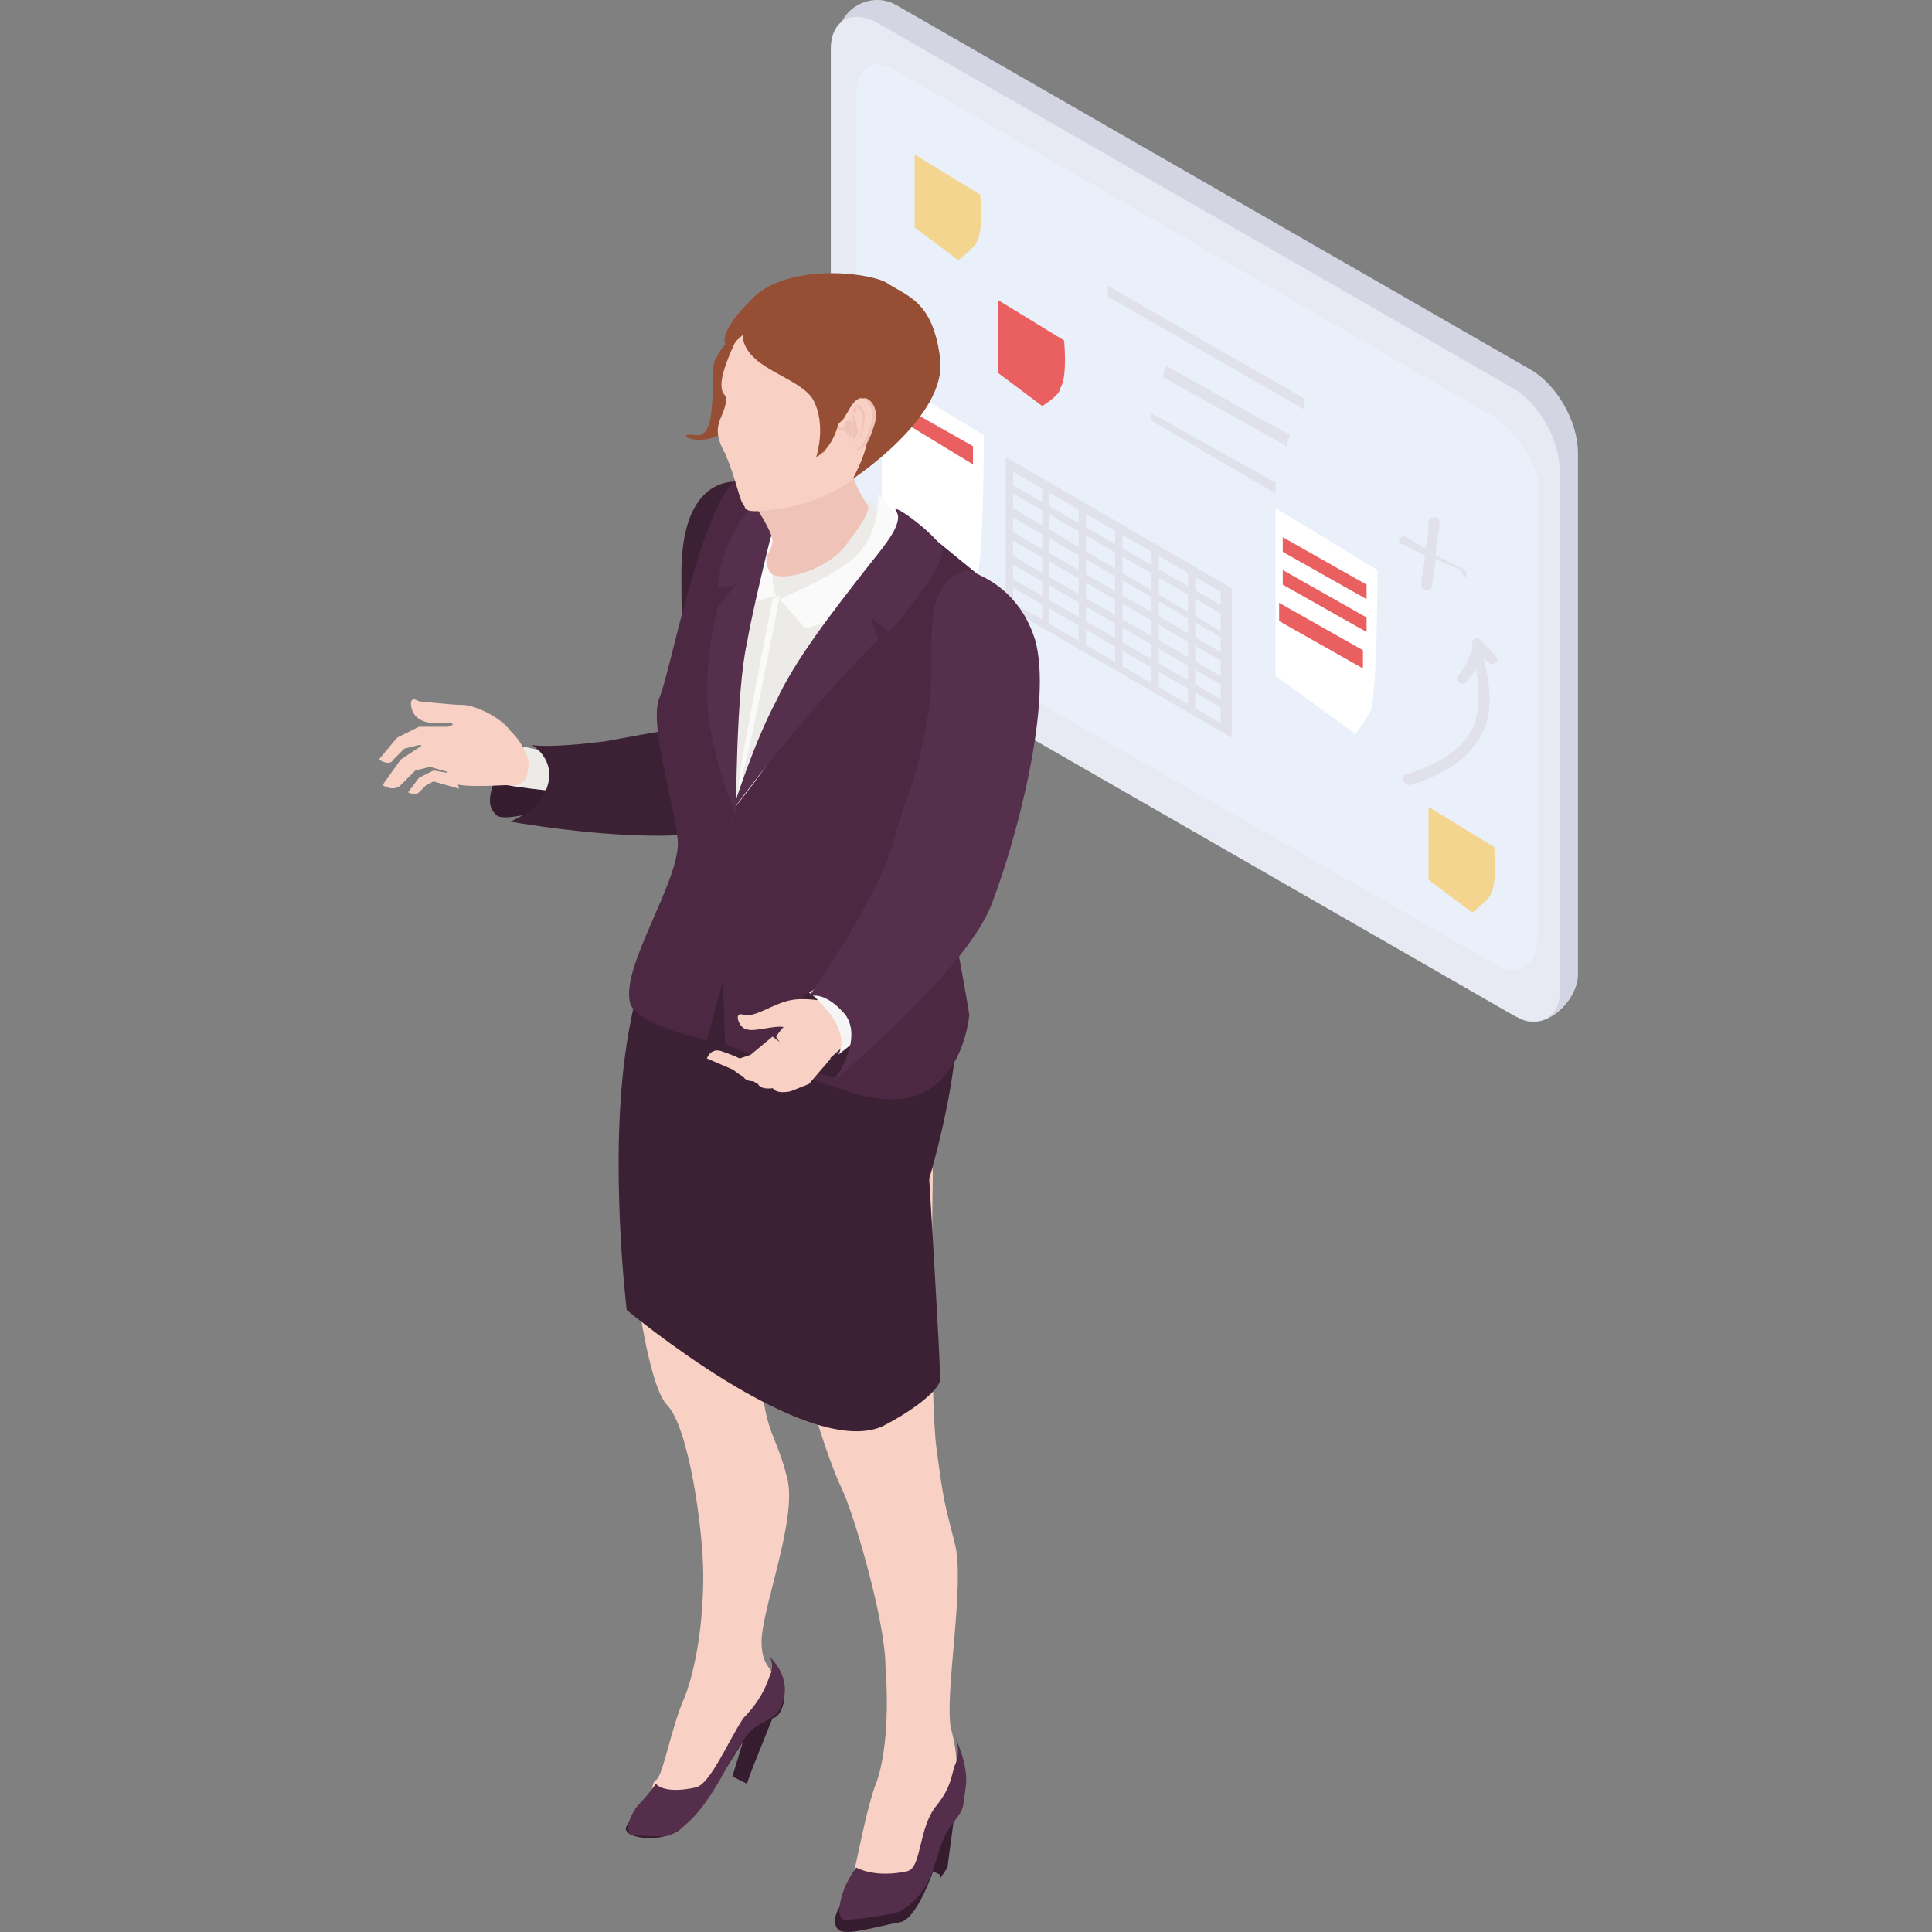 <svg width="70" height="70" viewBox="0 0 70 70" fill="none" xmlns="http://www.w3.org/2000/svg">
<rect x="0" y="0" width="70" height="70" fill="#808080" stroke="none"/>
<g clip-path="url(#clip0_115_12914)">
<path d="M55.06 36.898L32.479 22.9C31.554 22.371 30.762 21.051 30.762 19.994L30.366 1.374C30.366 0.318 31.554 -0.342 32.479 0.186L55.457 13.392C56.381 13.92 57.173 15.24 57.173 16.429V35.313C57.173 36.237 55.985 37.426 55.06 36.898Z" fill="#D3D5E3"/>
<path d="M54.796 36.765L31.818 23.559C30.894 23.031 30.102 21.71 30.102 20.654V1.77C30.102 0.713 30.894 0.317 31.818 0.845L54.796 14.051C55.721 14.579 56.513 15.9 56.513 17.088V35.972C56.513 36.897 55.721 37.293 54.796 36.765Z" fill="#E8EAF3"/>
<path d="M54.136 34.917L32.479 22.504C31.687 21.976 31.026 20.92 31.026 19.995V3.356C31.026 2.432 31.687 2.036 32.479 2.564L54.136 15.109C54.928 15.637 55.589 16.694 55.721 17.354V33.861C55.721 35.05 54.928 35.446 54.136 34.917Z" fill="#E9F0F9"/>
<path d="M34.724 9.43L33.139 8.241V5.6L35.516 7.053C35.516 7.053 35.648 8.373 35.384 8.769C35.384 8.902 34.724 9.43 34.724 9.43Z" fill="#F3D590"/>
<path d="M37.761 14.711L36.176 13.523V10.882L38.553 12.335C38.553 12.335 38.685 13.655 38.421 14.051C38.421 14.315 37.761 14.711 37.761 14.711Z" fill="#EA6060"/>
<path d="M53.344 33.067L51.759 31.879V29.238L54.136 30.69C54.136 30.69 54.268 32.011 54.004 32.407C54.004 32.539 53.344 33.067 53.344 33.067Z" fill="#F3D590"/>
<path d="M34.856 21.578L31.951 19.465V13.523L35.648 15.768C35.648 15.768 35.648 20.258 35.384 20.918C35.252 21.182 34.856 21.578 34.856 21.578Z" fill="white"/>
<path d="M44.628 26.728L36.44 21.974V16.56L44.628 21.314V26.728ZM36.704 21.842L44.232 26.2V21.446L36.704 17.088V21.842Z" fill="#E0E1EA"/>
<path d="M36.651 20.955L36.519 21.184L44.411 25.74L44.543 25.511L36.651 20.955Z" fill="#E0E1EA"/>
<path d="M36.7 20.146L36.567 20.375L44.458 24.932L44.59 24.703L36.7 20.146Z" fill="#E0E1EA"/>
<path d="M36.641 19.245L36.508 19.474L44.4 24.03L44.532 23.801L36.641 19.245Z" fill="#E0E1EA"/>
<path d="M44.364 23.163L36.573 18.673L36.705 18.409L44.496 23.031L44.364 23.163Z" fill="#E0E1EA"/>
<path d="M36.63 17.535L36.498 17.764L44.39 22.32L44.522 22.091L36.63 17.535Z" fill="#E0E1EA"/>
<path d="M38.025 17.617H37.761V22.767H38.025V17.617Z" fill="#E0E1EA"/>
<path d="M39.346 18.409H39.081V23.559H39.346V18.409Z" fill="#E0E1EA"/>
<path d="M40.666 19.069H40.402V24.22H40.666V19.069Z" fill="#E0E1EA"/>
<path d="M41.987 19.862H41.723V25.012H41.987V19.862Z" fill="#E0E1EA"/>
<path d="M43.307 20.654H43.043V25.805H43.307V20.654Z" fill="#E0E1EA"/>
<path d="M54.136 23.692C54.004 23.56 53.872 23.428 53.608 23.164C53.476 23.032 53.344 23.164 53.344 23.296C53.344 23.296 53.344 23.296 53.344 23.428V23.56C53.212 23.824 53.08 24.22 52.816 24.484C52.683 24.616 52.948 24.88 53.08 24.748C53.212 24.616 53.344 24.484 53.476 24.22C53.608 24.88 53.608 25.541 53.476 26.069C53.212 27.125 51.891 27.786 50.967 28.05C50.703 28.05 50.835 28.446 51.099 28.446C52.023 28.182 53.08 27.654 53.608 26.729C54.136 25.937 54.004 24.748 53.74 23.824L53.872 23.956C54.136 24.22 54.4 23.956 54.136 23.692Z" fill="#E0E1EA"/>
<path d="M53.08 20.654L52.023 20.126C52.023 19.73 52.155 19.334 52.155 18.937C52.155 18.673 51.759 18.673 51.759 18.937C51.759 19.201 51.759 19.598 51.627 19.862L50.967 19.466C50.703 19.334 50.57 19.73 50.834 19.73L51.627 20.126C51.627 20.522 51.495 20.786 51.495 21.182C51.495 21.446 51.891 21.446 51.891 21.182L52.023 20.258L52.947 20.654C53.08 21.182 53.212 20.786 53.08 20.654Z" fill="#E0E1EA"/>
<path d="M47.269 14.844L40.138 10.75V10.354L47.269 14.448V14.844Z" fill="#E0E1EA"/>
<path d="M46.212 17.881L41.723 15.24V14.976L46.212 17.485V17.881Z" fill="#E0E1EA"/>
<path d="M46.609 16.163L42.119 13.655L42.251 13.258L46.741 15.767L46.609 16.163Z" fill="#E0E1EA"/>
<path d="M35.252 16.825L32.215 14.976V14.448L35.252 16.165V16.825Z" fill="#EA6060"/>
<path d="M49.118 26.597L46.213 24.484V18.409L49.91 20.654C49.91 20.654 49.91 25.144 49.646 25.804C49.382 26.201 49.118 26.597 49.118 26.597Z" fill="white"/>
<path d="M49.514 21.71L46.477 19.994V19.465L49.514 21.182V21.71Z" fill="#EA6060"/>
<path d="M49.514 22.899L46.477 21.183V20.654L49.514 22.371V22.899Z" fill="#EA6060"/>
<path d="M49.382 24.219L46.345 22.502V21.842L49.382 23.558V24.219Z" fill="#EA6060"/>
<path d="M20.858 27.918L18.877 26.993C18.877 26.993 18.349 27.125 18.085 27.785C17.821 28.578 17.556 29.106 17.953 29.502C18.217 29.898 20.462 29.106 20.462 29.106L20.858 27.918Z" fill="#351C2E"/>
<path d="M26.404 18.013C28.517 16.957 28.649 22.635 28.121 24.352C27.593 26.069 27.857 25.805 27.328 27.389C26.8 29.106 24.291 28.578 22.442 28.71C20.594 28.842 18.349 28.446 18.349 28.446L17.953 26.729C17.953 26.729 20.726 27.785 22.178 27.125C23.763 26.201 25.48 27.257 25.48 27.257C25.48 27.257 24.951 21.579 25.084 20.654C24.951 19.07 25.216 18.541 26.404 18.013Z" fill="#ECEBE8"/>
<path d="M19.141 27.521C19.141 27.521 18.877 26.596 18.085 26.2C17.292 25.804 16.236 26.332 16.236 26.332C16.236 26.332 15.708 27.125 16.368 28.313C16.5 28.577 18.085 28.445 18.481 28.445C19.273 28.577 19.141 27.521 19.141 27.521Z" fill="#F9D1C4"/>
<path d="M16.5 26.596L16.632 26.332H15.179L14.387 26.728L13.727 27.52C13.727 27.52 14.123 27.785 14.255 27.52C14.519 27.256 14.651 27.124 14.651 27.124L15.179 26.992L16.236 27.256L16.5 26.596Z" fill="#F9D1C4"/>
<path d="M16.764 27.125L15.312 26.993L14.519 27.521L13.859 28.446C13.859 28.446 14.255 28.71 14.519 28.446C14.783 28.182 14.915 27.918 14.915 27.918L15.444 27.653H16.632L16.764 27.125Z" fill="#F9D1C4"/>
<path d="M16.632 27.653L15.444 27.389L14.783 27.653L14.123 28.314C14.123 28.314 14.387 28.578 14.651 28.314C14.915 28.049 15.047 27.917 15.047 27.917L15.576 27.785L16.5 28.049L16.632 27.653Z" fill="#F9D1C4"/>
<path d="M16.5 28.049L15.708 27.917L15.179 28.181L14.783 28.709C14.783 28.709 15.047 28.841 15.179 28.709C15.311 28.577 15.444 28.445 15.444 28.445L15.708 28.313L16.632 28.577L16.5 28.049Z" fill="#F9D1C4"/>
<path d="M27.065 17.485C27.065 17.485 24.688 16.824 24.688 20.786C24.688 24.616 24.952 26.332 24.952 26.332C24.952 26.332 24.027 26.465 21.914 26.861C19.802 27.125 19.273 26.993 19.273 26.993C19.273 26.993 20.198 27.521 19.802 28.577C19.537 29.37 18.481 29.766 18.481 29.766C18.481 29.766 26.404 31.218 27.725 29.238C28.649 27.257 29.838 18.277 27.065 17.485Z" fill="#3C2034"/>
<path d="M31.554 18.145C31.554 18.145 32.479 19.465 34.063 20.257C35.648 21.05 35.912 20.654 35.648 23.823C35.384 26.992 32.743 29.898 32.743 32.01C32.743 32.407 33.535 33.991 34.063 34.916C34.592 35.84 33.535 40.066 33.535 40.066C33.535 40.066 35.78 40.33 32.083 39.538C28.385 38.613 22.046 37.029 24.027 33.727C24.555 32.803 25.744 32.01 25.612 30.69C25.348 29.369 23.895 26.068 24.555 24.087C25.48 21.446 25.744 18.673 26.932 18.012C28.253 17.22 28.649 18.145 29.441 18.409C30.498 18.409 31.554 18.145 31.554 18.145Z" fill="#ECEBE8"/>
<path d="M27.064 64.629L26.536 64.364L27.46 61.327L27.593 63.044L27.064 64.629Z" fill="#351C2E"/>
<path d="M28.253 60.668C28.253 60.668 28.517 61.328 28.385 61.724C28.253 62.253 27.989 62.253 27.989 62.253L27.197 64.234L26.933 64.498L27.197 62.649C27.197 62.649 25.216 65.95 24.555 66.346C23.895 66.743 22.839 66.611 22.707 66.346C22.443 66.082 23.895 65.026 24.159 64.894C24.291 64.762 25.876 64.498 25.876 64.498L28.253 60.668Z" fill="#351C2E"/>
<path d="M29.441 36.501C28.913 34.916 24.159 33.992 24.159 33.992C24.159 33.992 23.235 34.652 22.839 39.406C22.442 44.028 23.367 50.103 24.159 50.895C24.951 51.687 25.48 55.385 25.48 57.102C25.48 58.818 25.216 60.403 24.82 61.459C24.291 62.648 24.027 64.365 23.763 64.497C23.499 64.629 23.499 66.213 24.027 66.478C24.423 66.742 26.536 63.176 27.064 62.648C27.593 62.12 28.253 61.327 28.121 60.931C27.989 60.403 27.593 60.403 27.593 59.479C27.593 58.29 28.913 54.989 28.517 53.536C28.121 51.951 27.725 51.951 27.593 49.971C27.46 47.99 28.121 40.33 28.121 40.33L29.441 36.501Z" fill="#F9D1C4"/>
<path d="M25.216 64.761C25.744 64.629 26.404 63.044 26.932 62.252C27.461 61.724 27.725 61.195 27.857 60.799C28.121 60.271 27.857 60.007 27.857 60.007C27.857 60.007 28.649 60.667 28.385 61.592C28.121 62.516 27.593 62.12 26.932 63.044C26.272 63.968 25.612 65.817 24.291 66.478C24.027 66.61 22.839 66.478 22.839 66.478C22.707 66.346 22.707 65.949 23.103 65.421C23.499 65.025 23.763 64.629 23.763 64.629C23.763 64.629 24.027 65.025 25.216 64.761Z" fill="#552E4B"/>
<path d="M34.063 67.93L33.535 67.666L34.327 64.629L34.459 66.346L34.063 67.93Z" fill="#351C2E"/>
<path d="M34.724 63.969C34.724 63.969 34.988 64.629 34.856 65.025C34.724 65.553 34.592 65.686 34.592 65.686L34.327 67.666L34.063 68.062L34.195 66.082C34.327 66.478 33.403 69.515 32.611 69.647C31.818 69.779 30.63 70.175 30.366 69.911C30.102 69.647 30.366 69.119 30.498 68.987C30.63 68.855 32.611 68.195 32.611 68.195L34.724 63.969Z" fill="#351C2E"/>
<path d="M32.743 36.765C32.215 35.181 28.649 35.973 28.649 35.973C28.649 35.973 28.253 37.822 28.121 42.444C27.989 47.198 29.97 52.876 30.498 53.933C30.894 54.725 32.083 58.687 32.083 60.403C32.215 62.12 32.083 63.837 31.686 64.761C31.29 65.95 31.026 67.666 30.894 67.931C30.63 68.195 30.894 69.251 31.422 69.383C33.007 69.779 33.535 66.478 34.063 65.95C33.931 66.082 35.12 65.025 34.46 62.648C34.196 61.46 34.988 57.366 34.592 55.913C34.196 54.329 34.196 54.461 33.931 52.48C33.667 50.499 33.799 42.444 33.799 42.444L32.743 36.765Z" fill="#F9D1C4"/>
<path d="M32.875 67.798C33.403 67.666 33.271 66.213 33.931 65.421C34.46 64.761 34.46 64.365 34.592 63.969C34.856 63.44 34.592 62.912 34.592 62.912C34.592 62.912 35.12 63.969 34.988 64.761C34.856 65.685 34.988 65.421 34.328 66.346C33.799 67.27 33.931 68.459 32.611 69.251C32.347 69.383 30.498 69.647 30.498 69.515C30.366 69.383 30.366 68.987 30.63 68.326C30.894 67.798 31.026 67.666 31.026 67.666C31.026 67.666 31.686 68.062 32.875 67.798Z" fill="#552E4B"/>
<path d="M24.688 32.54C24.688 32.54 23.367 33.596 22.707 37.822C22.046 42.048 22.707 47.462 22.707 47.462C22.707 47.462 29.177 52.876 31.951 51.688C33.007 51.16 34.063 50.367 34.063 49.971C34.063 49.179 33.667 42.708 33.667 42.708C33.667 42.708 35.516 36.633 34.196 34.917C33.139 33.2 24.688 32.54 24.688 32.54Z" fill="#3C2034"/>
<path d="M27.989 21.711C27.989 21.711 26.933 27.125 26.8 28.05C26.668 29.106 26.932 31.88 26.932 31.88L27.197 32.011C27.197 32.011 26.8 28.842 26.932 27.918C27.197 27.125 28.253 21.579 28.253 21.579L27.989 21.711Z" fill="#FAFAFA"/>
<path d="M27.197 21.842L28.121 21.578C28.121 21.578 27.989 21.446 27.989 20.786C27.989 20.126 28.121 19.465 28.121 19.465L27.329 19.597C27.461 19.729 26.932 21.05 27.197 21.842Z" fill="#FBFAFA"/>
<path d="M29.442 17.749C29.442 17.749 27.461 19.201 27.064 21.71C26.668 24.087 26.536 29.766 26.536 29.766V34.256L25.612 37.689C25.612 37.689 23.103 37.161 22.839 36.369C22.442 35.048 24.688 31.879 24.555 30.426C24.423 29.106 23.499 26.2 23.895 25.276C24.291 24.352 25.348 18.541 26.668 17.353C27.989 16.164 29.442 17.749 29.442 17.749Z" fill="#4C2842"/>
<path d="M26.536 29.371C26.536 29.371 28.913 26.466 29.706 24.485C30.498 22.504 31.818 20.523 32.347 19.995C32.875 19.467 33.139 18.939 33.139 18.939L36.044 21.316C36.044 21.316 33.403 29.767 33.931 31.22C34.46 32.672 35.12 36.766 35.12 36.766C35.12 36.766 34.856 40.2 31.818 39.803C30.498 39.671 26.272 37.822 26.272 37.822C26.272 37.822 26.14 34.653 26.14 33.729C26.14 33.069 26.536 30.031 26.536 29.371Z" fill="#4C2842"/>
<path d="M31.026 37.557C31.026 37.557 30.498 39.142 30.102 39.01C29.705 38.878 29.177 39.01 28.781 37.557C28.649 37.161 28.781 35.444 30.102 35.973C31.29 36.501 31.026 37.557 31.026 37.557Z" fill="#3C2034"/>
<path d="M27.461 39.01C27.461 39.01 27.725 39.274 27.989 39.406C28.121 39.67 28.649 39.538 28.649 39.538L29.309 39.274L30.102 38.35L29.573 38.218L27.461 39.01Z" fill="#F9D1C4"/>
<path d="M26.932 38.878C26.932 38.878 27.197 39.142 27.461 39.274C27.593 39.539 28.121 39.407 28.121 39.407L28.781 39.142L29.442 38.614L29.045 38.086L26.932 38.878Z" fill="#F9D1C4"/>
<path d="M26.404 38.614C26.404 38.614 26.668 38.878 26.933 39.01C27.064 39.274 27.593 39.142 27.593 39.142L28.253 38.878L28.913 38.349L28.517 37.821L26.404 38.614Z" fill="#F9D1C4"/>
<path d="M30.63 36.501C30.63 36.501 30.102 36.105 29.309 36.501C28.517 36.897 28.121 37.557 28.121 37.557C28.121 37.557 29.045 39.01 29.045 39.142C29.045 39.274 31.158 37.425 31.158 37.293C31.158 37.161 30.63 36.501 30.63 36.501Z" fill="#F9D1C4"/>
<path d="M30.366 36.369C30.366 36.369 29.309 36.105 28.649 36.237C27.989 36.369 27.328 36.897 26.932 36.765C26.536 36.633 26.8 37.293 27.064 37.293C27.328 37.425 28.385 37.029 28.517 37.293C28.517 37.557 30.366 36.369 30.366 36.369Z" fill="#F9D1C4"/>
<path d="M28.517 37.954L27.461 38.746H26.536L25.612 38.35C25.612 38.35 25.744 37.954 26.14 38.086C26.536 38.218 26.8 38.35 26.8 38.35L27.196 38.218L27.989 37.558L28.517 37.954Z" fill="#F9D1C4"/>
<path d="M34.988 33.332C34.196 35.313 30.366 38.218 30.366 38.218C30.366 38.218 30.762 37.69 30.102 36.765C29.442 35.973 29.309 35.973 29.309 35.973C29.309 35.973 32.611 33.86 33.007 32.143C33.535 30.559 35.78 31.351 34.988 33.332Z" fill="#F5F5F5"/>
<path d="M34.988 20.654C34.988 20.654 36.837 21.05 37.497 23.163C38.157 25.408 36.837 30.427 35.912 32.803C34.988 35.181 30.234 39.142 30.234 39.142C30.234 39.142 31.29 37.69 30.63 36.765C29.838 35.841 29.309 36.105 29.309 36.105C29.309 36.105 31.819 32.539 32.347 30.558C32.875 28.578 33.139 28.71 33.667 25.672C33.931 23.295 33.271 21.315 34.988 20.654Z" fill="#562F4C"/>
<path d="M28.385 17.617L27.329 18.145C27.329 18.145 26.536 19.201 26.272 19.994C26.008 20.786 26.008 21.314 26.008 21.314L26.668 21.182L26.008 21.975C26.008 21.975 25.348 24.484 25.744 26.465C26.14 28.445 26.668 29.502 26.668 29.502C26.668 29.502 26.668 25.012 27.064 23.295C27.329 21.71 28.385 17.617 28.385 17.617Z" fill="#562F4C"/>
<path d="M26.8 11.938C26.8 11.938 26.14 12.466 25.876 13.127C25.744 13.787 26.008 15.9 25.215 15.768C24.291 15.636 25.348 16.296 26.272 15.636C27.196 14.843 28.385 12.994 26.8 11.938Z" fill="#964E35"/>
<path d="M27.064 17.881C27.064 17.881 27.989 19.201 27.989 19.598C27.989 19.994 27.593 20.126 27.857 20.654C27.989 21.182 29.97 20.786 30.762 19.598C31.686 18.409 31.422 18.277 31.422 18.277C31.422 18.277 30.762 17.352 30.762 16.56C30.762 15.636 27.064 17.881 27.064 17.881Z" fill="#EFC3B7"/>
<path d="M32.743 13.655C32.743 11.938 31.29 10.485 29.573 10.485C28.253 10.485 27.197 11.278 26.668 12.334C26.668 12.334 26.14 13.391 26.14 13.919C26.14 14.447 26.404 14.183 26.272 14.711C26.14 15.239 25.744 15.504 26.272 16.428C26.668 17.352 26.8 18.145 26.932 18.277C27.064 18.409 26.8 18.673 28.385 18.409C29.97 18.145 31.026 17.352 31.554 16.824C31.818 16.56 32.083 16.164 32.215 15.636C32.479 15.107 32.743 14.447 32.743 13.655Z" fill="#F9D1C4"/>
<path d="M27.857 11.278C27.857 11.542 27.064 12.466 28.121 13.127C29.177 13.787 29.177 13.523 29.573 14.183C29.97 14.843 29.837 16.428 29.837 16.428C29.837 16.428 30.366 14.711 31.158 15.107C31.95 15.504 30.894 17.352 30.894 17.352C30.894 17.352 34.327 15.107 34.063 12.995C33.799 10.882 32.875 10.75 32.082 10.221C31.29 9.825 28.385 9.561 27.196 10.882C25.744 12.334 26.404 12.598 26.404 12.598L27.857 11.278Z" fill="#964E35"/>
<path d="M30.894 14.845C30.894 14.845 31.158 14.316 31.422 14.448C31.686 14.581 31.818 14.977 31.686 15.373C31.554 15.769 31.422 16.297 31.026 16.297C30.762 16.297 30.63 16.297 30.498 16.033C30.366 15.769 30.498 15.505 30.498 15.505L30.894 14.845Z" fill="#EFC3B7"/>
<path d="M30.762 14.845C30.762 14.845 31.026 14.316 31.29 14.448C31.555 14.581 31.686 14.977 31.554 15.373C31.422 15.769 31.29 16.297 30.894 16.297C30.63 16.297 30.498 16.297 30.366 16.033C30.234 15.769 30.366 15.505 30.366 15.505L30.762 14.845Z" fill="#F9D1C4"/>
<path d="M30.894 14.975C30.894 14.975 31.026 15.239 31.026 15.371C31.026 15.503 31.158 15.635 31.026 15.767C31.026 15.899 30.894 15.899 30.894 15.899C30.894 15.899 30.894 15.503 30.894 15.239C30.894 15.107 30.894 14.975 30.894 14.842C31.026 14.71 31.026 14.578 31.158 14.71C31.29 14.842 31.422 14.975 31.29 15.371C31.29 15.635 31.158 15.899 31.026 16.031C30.894 16.163 30.762 16.163 30.762 16.163C30.762 16.163 31.158 16.031 31.158 15.767C31.29 15.503 31.29 14.975 31.158 14.842C31.026 14.71 31.026 14.71 31.026 14.842C31.026 14.975 31.026 15.107 31.026 15.107C31.026 14.975 31.026 14.842 30.894 14.975Z" fill="#EFC3B7"/>
<path d="M30.894 15.503C30.894 15.503 30.894 15.239 30.762 15.239C30.762 15.239 30.63 15.239 30.63 15.371C30.63 15.503 30.63 15.503 30.498 15.503C30.366 15.503 30.366 15.371 30.366 15.503C30.366 15.635 30.498 15.503 30.63 15.635C30.762 15.768 30.762 15.768 30.762 15.899C30.894 15.768 30.894 15.635 30.894 15.503Z" fill="#EFC3B7"/>
<path d="M27.989 11.146C27.989 11.146 26.8 11.278 26.932 12.335C27.196 13.391 28.913 13.655 29.441 14.447C29.97 15.372 29.573 16.56 29.573 16.56C29.573 16.56 30.498 16.164 30.498 14.315C30.63 12.599 29.97 10.75 27.989 11.146Z" fill="#964E35"/>
<path d="M28.253 21.71L29.177 22.767C29.177 22.767 30.894 22.37 31.819 21.446C32.743 20.521 33.007 19.333 33.007 19.333L31.819 17.88C31.819 17.88 31.951 19.333 30.894 20.257C30.102 20.918 28.253 21.71 28.253 21.71Z" fill="#FBFAFA"/>
<path d="M26.536 29.369C26.536 29.369 27.328 26.86 28.121 25.407C28.781 23.954 30.102 22.238 31.554 20.389C32.083 19.729 32.743 18.936 32.479 18.54C32.215 18.144 33.535 19.068 34.063 19.729C34.592 20.257 32.215 22.898 32.215 22.898L31.554 22.37L31.818 23.162C31.686 23.294 29.045 25.935 26.536 29.369Z" fill="#562F4C"/>
<path d="M15.179 25.409C15.179 25.409 16.368 25.541 16.764 25.541C17.16 25.541 18.085 25.937 18.481 26.465C18.877 26.994 18.613 27.654 17.688 27.522C17.16 27.39 16.368 26.201 16.368 26.201H15.708C15.708 26.201 15.047 26.201 14.915 25.673C14.783 25.145 15.179 25.409 15.179 25.409Z" fill="#F9D1C4"/>
</g>
<defs>
<clipPath id="clip0_115_12914">
<rect width="70" height="70" fill="white"/>
</clipPath>
</defs>
</svg>
